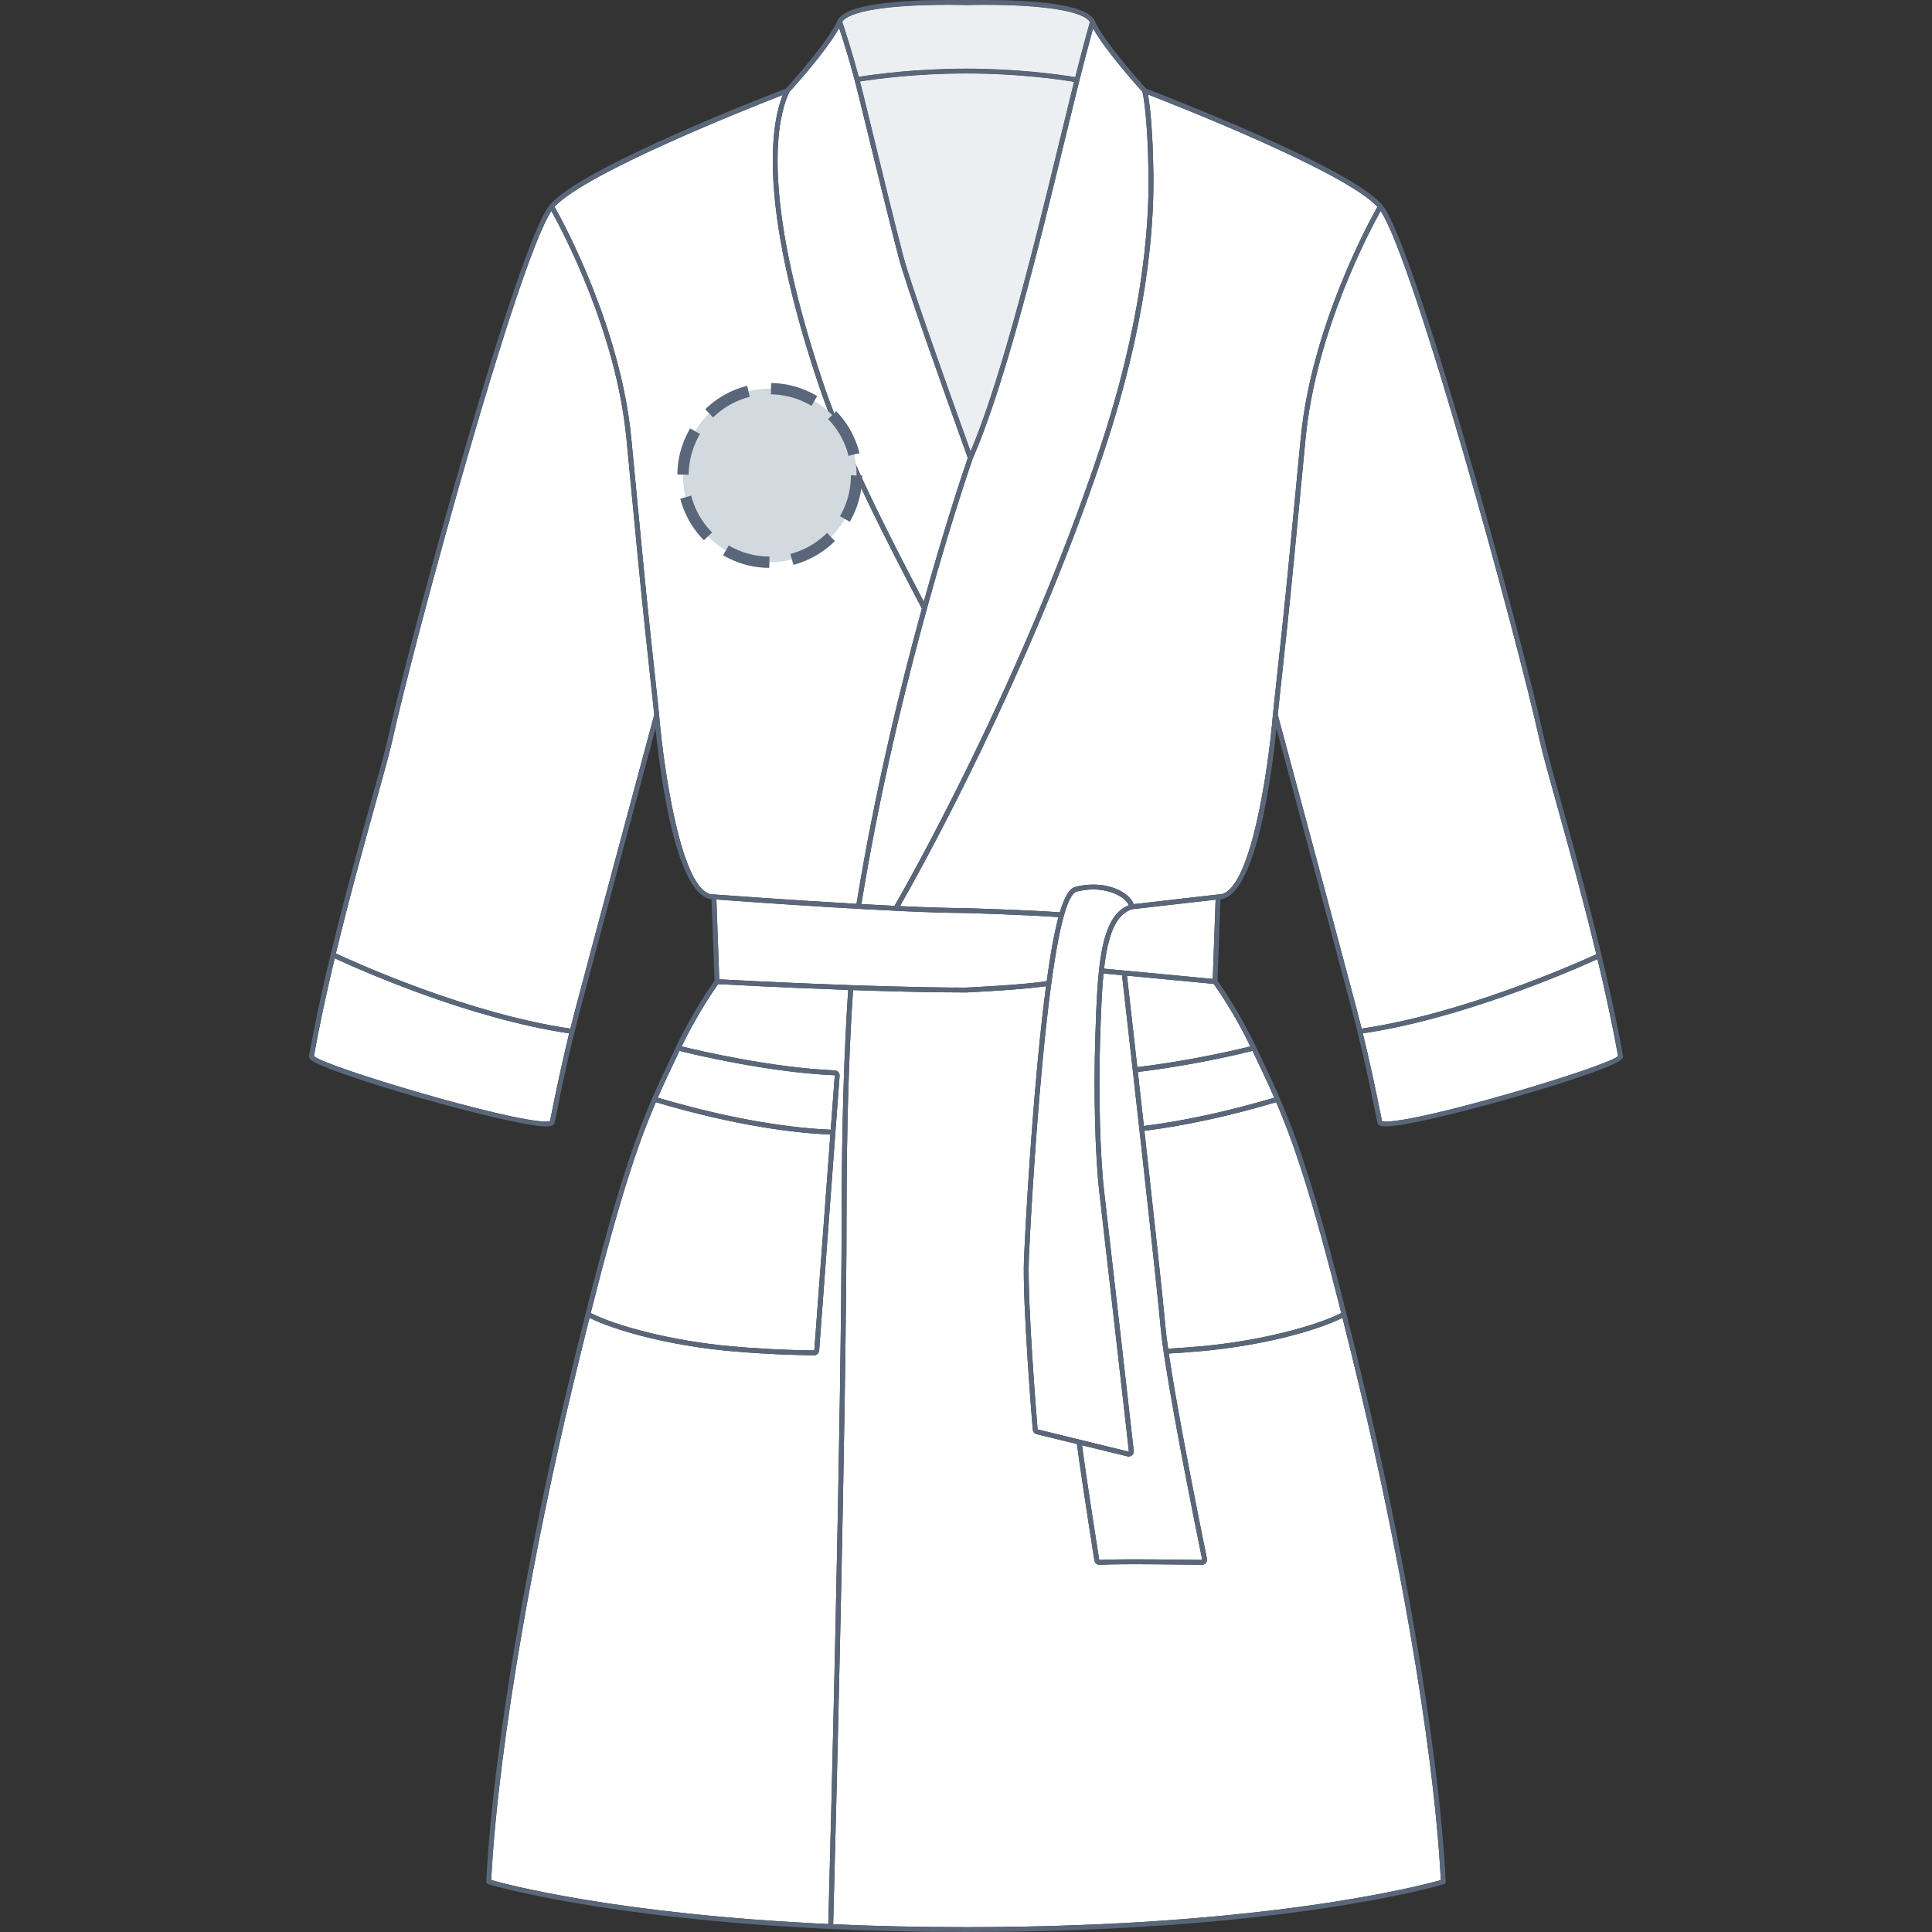 <svg xmlns="http://www.w3.org/2000/svg" xmlns:xlink="http://www.w3.org/1999/xlink" version="1.1" id="Peignoir_face" x="0px" y="0px" width="512px" height="512px" viewBox="0 0 512 512" enable-background="new 0 0 512 512" xml:space="preserve">
<rect x="0" y="0" width="512" height="512" fill="#333333" stroke="none"/>
<g>
	<g id="Background">
		<path fill="#FFFFFF" d="M298.66,258.563c0.322,2.852,1.395,12.31,2.732,24.228c13.729-1.597,26.777-4.69,29.978-5.479    c-4.216-8.715-8.808-15.295-9.718-16.566C319.425,260.531,307.033,259.348,298.66,258.563z"></path>
		<path fill="#FFFFFF" d="M303.139,298.401c10.639-1.345,22.256-3.865,34.551-7.499c-1.684-3.862-3.396-7.461-5.274-11.401    l-0.479-1.007c-2.778,0.695-16.115,3.912-30.401,5.572C302.042,288.596,302.585,293.443,303.139,298.401z"></path>
		<path fill="#FFFFFF" d="M343.093,146.439c-1.472,15.355-2.711,26.657-3.528,34.136c-0.438,3.992-0.754,6.89-0.94,8.86    c0.747,2.772,15.571,57.826,20.724,77.329c0.514,1.918,1.012,3.854,1.504,5.834c26.416-3.896,55.447-16.633,62.189-19.708    c-3.578-14.859-7.543-29.121-10.551-39.944c-2.072-7.461-3.711-13.353-4.432-16.611c-6.342-28.536-33.217-126.893-42.178-140.424    c-2.829,5.057-17.168,31.89-19.893,60.32L343.093,146.439z"></path>
		<path fill="#FFFFFF" d="M321.393,259.43l0.756-21.017l-22.022,2.523c-4.625,1.293-6.587,7.35-7.543,15.777    C298.298,257.227,317.396,259.048,321.393,259.43z"></path>
		<path fill="#FFFFFF" d="M366.248,297.124c0.115,0.04,0.402,0.106,1.033,0.106c9.963-0.002,58.66-14.568,61.534-17.356    c-1.513-8.381-3.42-17.132-5.47-25.712c-7.18,3.264-35.926,15.79-62.184,19.688C362.814,280.583,364.416,287.93,366.248,297.124z"></path>
		<path fill="#FFFFFF" d="M260.818,0h-9.635c2.522,0,4.339,0.047,4.836,0.062C256.479,0.047,258.297,0,260.818,0z"></path>
		<path fill="#FFFFFF" d="M189.851,238.376l0.763,21.155c5.214,0.281,41.403,2.193,65.403,2.193    c1.661-0.078,15.481-0.752,21.37-1.707c1.072-7.833,2.112-13.243,3.112-16.969c-6.403-0.527-24.358-1.093-24.546-1.099    C238.952,241.95,197.236,238.923,189.851,238.376z"></path>
		<path fill="#FFFFFF" d="M308.827,351.364c0.141,1.617,0.397,3.681,0.735,6.054c3-0.174,5.94-0.388,8.75-0.643    c16.009-1.448,30.627-5.482,37.145-8.813c-7.764-30.787-12.453-44.666-17.254-55.872c-12.424,3.68-24.165,6.23-34.922,7.586    C305.678,321.195,308.211,344.327,308.827,351.364z"></path>
		<path fill="#FFFFFF" d="M292.544,119.748c-20.001,60.004-49.737,112.867-54.041,120.383c6.849,0.322,13.045,0.535,17.471,0.535    c0.21,0.006,18.58,0.58,24.883,1.123c1.494-5.03,2.896-6.438,4.185-6.768c1.541-0.394,3.106-0.594,4.651-0.594    c5.656,0,9.738,2.545,10.754,5.18l22.363-2.563c0.002-0.001,0.006,0.001,0.01,0.001c0.009,0,0.02-0.006,0.029-0.005    c0.051,0.003,0.088-0.004,0.149,0.004c8.517-0.004,13.235-34.367,14.336-47.607c0-0.001,0-0.003,0-0.004    c0.001-0.001,0-0.001,0-0.002c0.185-1.981,0.508-4.924,0.953-8.995c0.817-7.475,2.056-18.772,3.526-34.119l2.896-30.208    c2.822-29.462,18.218-57.588,20.318-61.3c-8.385-9.195-53.197-26.821-60.815-29.774c0.437,2.382,1.277,8.531,1.446,21.258    C305.859,61.255,303.746,86.145,292.544,119.748z"></path>
		<path fill="#FFFFFF" d="M291.298,413.344c0.005,0.035,0.035,0.06,0.067,0.06c4.917-0.354,26.947-0.004,27.166,0l0.066-0.084    c-0.104-0.509-1.041-5.069-2.317-11.507l-0.056-0.272c-2.873-14.488-7.819-40.259-8.677-50.064    c-0.776-8.867-4.604-43.353-7.358-67.899c0-0.001,0-0.001,0-0.002c0-0.002,0-0.002,0-0.002    c-1.414-12.609-2.547-22.594-2.834-25.133c-2.031-0.189-3.748-0.348-4.906-0.451c-0.494,4.969-0.686,10.675-0.885,16.675    c-0.486,14.673-0.061,31.537,1.039,41.01c2.305,19.849,7.808,68.486,7.844,68.811c0.05,0.438-0.117,0.874-0.449,1.167    c-0.249,0.219-0.566,0.338-0.895,0.338c-0.109,0-0.219-0.015-0.322-0.038l-12.035-2.942c0.599,4.733,2.232,15.418,3.193,21.64    c0,0.001,0,0.001,0,0.001C290.652,409.265,291.298,413.344,291.298,413.344z"></path>
		<path fill="#FFFFFF" d="M272.652,333.654c-0.465,11.414,2.201,43.722,2.314,45.092c0.004,0.044,0.026,0.068,0.055,0.075    l24.08,5.885c0.019,0,0.033-0.007,0.047-0.019c0.015-0.014,0.023-0.036,0.021-0.059c-0.037-0.327-5.541-48.959-7.844-68.806    c-1.105-9.528-1.536-26.472-1.047-41.201c0.566-17.048,1.058-31.834,8.896-34.729c-0.957-2.111-4.727-4.181-9.483-4.181    c-1.438,0-2.896,0.187-4.332,0.554c-3.265,0.835-6.318,15.989-9.074,45.042C274.096,304.382,272.862,328.467,272.652,333.654z"></path>
		<path fill="#FFFFFF" d="M168.908,146.44l-2.896-30.209c-2.723-28.429-17.062-55.26-19.892-60.32    c-8.96,13.531-35.837,111.888-42.178,140.424c-0.721,3.257-2.359,9.15-4.432,16.611c-2.994,10.771-6.934,24.951-10.5,39.736    c5.176,2.418,34.888,15.898,62.138,19.919c0.494-1.983,0.992-3.92,1.505-5.838c5.154-19.504,19.98-74.565,20.724-77.329    c-0.185-1.969-0.502-4.868-0.939-8.859C171.618,173.097,170.38,161.794,168.908,146.44z"></path>
		<path fill="#FFFFFF" d="M215.735,357.88c0.037,0,0.067-0.028,0.07-0.063l4.25-57.146c-9.439-0.413-24.932-2.263-46.259-8.578    c-4.8,11.205-9.489,25.084-17.252,55.87c6.517,3.33,21.136,7.365,37.144,8.813C205.542,357.848,215.636,357.88,215.735,357.88z"></path>
		<path fill="#FFFFFF" d="M224.774,262.339c-16.889-0.599-31.917-1.403-34.464-1.541c-0.991,1.392-5.517,7.909-9.679,16.513    c4.001,0.99,23.591,5.636,40.577,6.354c0.364,0.014,0.711,0.18,0.954,0.451c0.241,0.271,0.365,0.636,0.339,0.999l-5.415,72.796    c-0.052,0.702-0.645,1.253-1.35,1.253c-0.1,0-10.231-0.03-22.163-1.109c-16.676-1.508-30.79-5.545-37.35-8.814    c-1.456,5.799-3.018,12.179-4.709,19.246c-8.991,37.557-19.297,91.277-21.349,129.753c4.05,1.149,33.627,9.051,89.35,11.648    c0.624-23.352,3.492-133.676,3.541-188.757C223.076,298.998,223.654,279.227,224.774,262.339z"></path>
		<path fill="#FFFFFF" d="M355.775,349.24c-6.559,3.269-20.674,7.306-37.348,8.814c-2.789,0.252-5.707,0.466-8.682,0.639    c1.779,12.026,5.427,30.956,7.736,42.598l0.054,0.271c1.276,6.434,2.214,10.991,2.31,11.461c0.092,0.442-0.011,0.857-0.274,1.176    c-0.261,0.312-0.638,0.488-1.04,0.488c-0.008,0-0.016,0-0.024,0c-0.219-0.003-22.27-0.349-27.045-0.004    c-0.016,0.001-0.083,0.004-0.099,0.004c-0.67,0-1.232-0.48-1.336-1.143c0,0-0.646-4.08-1.36-8.7    c-0.996-6.445-2.711-17.688-3.258-22.162l-10.693-2.613c-0.565-0.14-0.978-0.621-1.026-1.201    c-0.115-1.39-2.789-33.775-2.321-45.267c0.211-5.193,1.446-29.312,3.638-52.414c0.747-7.873,1.482-14.41,2.203-19.843    c-6.177,0.937-19.563,1.589-21.138,1.663c-0.01,0-0.021,0-0.031,0c-0.001,0-0.002,0-0.002,0c-0.002,0-0.003,0.001-0.005,0.001    c-9.033,0-19.79-0.271-29.976-0.623c-1.119,16.868-1.698,36.625-1.717,58.747c-0.05,55.117-2.92,165.516-3.542,188.815    c10.771,0.481,22.5,0.768,35.203,0.768c79.396,0,120.976-11.097,125.835-12.477c-2.053-38.479-12.357-92.199-21.351-129.753    C358.794,361.419,357.232,355.039,355.775,349.24z"></path>
		<path fill="#FFFFFF" d="M221.22,285.021l-0.039-0.717l-0.027,0.643c-17.54-0.74-37.611-5.58-41.09-6.452l-0.479,1.006    c-1.877,3.942-3.59,7.541-5.275,11.403c21.156,6.252,36.501,8.08,45.841,8.484L221.22,285.021z"></path>
		<path fill="#FFFFFF" d="M227.585,20.352c4.519-0.717,15.24-2.158,28.383-2.162h0.064c13.521,0.004,24.354,1.501,28.911,2.247    c1.923-7.611,3.523-13.35,3.873-14.593c-1.668-2.86-12.063-4.56-27.998-4.56c-2.504,0-4.307,0.047-4.798,0.061    c-0.53-0.014-2.332-0.061-4.837-0.061c-15.889,0-26.273,1.692-27.983,4.535c0.311,0.749,0.793,2.308,1.797,5.559    C225.691,13.626,226.617,16.743,227.585,20.352z"></path>
		<path fill="#FFFFFF" d="M244.307,161.281c-8.888-17.017-21.03-40.275-27.532-59.782c-15.98-47.937-12.39-68.679-9.329-76.331    c-8.531,3.315-52.21,20.577-60.475,29.641c2.1,3.714,17.497,31.837,20.319,61.3l2.896,30.208    c1.471,15.347,2.708,26.643,3.527,34.119c0.446,4.071,0.768,7.014,0.953,8.995c0,0.001,0,0.001,0,0.002s0.001,0.003,0.001,0.004    c1.1,13.242,5.819,47.607,14.334,47.607c0.05,0,0.1-0.001,0.15-0.004c0.015-0.001,0.028,0.006,0.042,0.006    c0.013,0,0.024-0.005,0.037-0.005l0.042,0.004c1.228,0.09,19.621,1.456,37.706,2.483    C231.792,209.973,238.489,182.407,244.307,161.281z"></path>
		<path fill="#FFFFFF" d="M274.386,68.42c-0.178,0.67-0.411,1.552-0.688,2.615c-2.53,9.662-9.243,35.317-15.938,50.548l-0.035,0.101    c-1.986,5.745-19.632,57.688-29.456,117.916c2.977,0.166,5.933,0.322,8.792,0.462c2.725-4.722,33.666-58.924,54.265-120.721    c11.144-33.432,13.247-58.168,13.05-73.031c-0.205-15.433-1.422-21.171-1.615-21.983c-1.1-1.208-9.684-10.712-13.079-16.798    c-0.839,3.027-2.754,10.08-4.789,18.459C281.15,41.403,276.29,61.279,274.386,68.42z"></path>
		<path fill="#FFFFFF" d="M273.145,68.089c1.899-7.13,6.758-26.994,10.498-42.403c0.334-1.373,0.664-2.709,0.985-3.999    c-4.58-0.745-15.269-2.209-28.597-2.213c-12.99,0.004-23.558,1.407-28.116,2.125c0.345,1.313,0.692,2.679,1.034,4.087    c3.756,15.467,8.626,35.381,10.499,42.403c1.804,6.762,9.912,29.622,17.766,51.515c6.442-15.274,12.798-39.563,15.241-48.894    C272.732,69.645,272.964,68.76,273.145,68.089z"></path>
		<path fill="#FFFFFF" d="M83.185,279.874c2.874,2.79,51.574,17.356,61.534,17.356c0.631,0,0.918-0.066,1.034-0.106    c1.833-9.197,3.435-16.542,5.085-23.271c-26.996-4.011-56.316-17.192-62.134-19.896C86.637,262.602,84.709,271.426,83.185,279.874    z"></path>
		<path fill="#FFFFFF" d="M217.995,101.092c6.316,18.949,18.012,41.516,26.815,58.374c5.792-20.844,10.614-35.053,11.669-38.107    c-8.007-22.312-16.419-45.995-18.271-52.939c-1.876-7.036-6.749-26.957-10.507-42.432c-2.086-8.59-4.348-15.653-5.319-18.565    c-3.399,6.16-12.266,15.946-13.183,16.951C206.175,30.599,201.101,50.411,217.995,101.092z"></path>
	</g>
	<g id="Shape" opacity="0.75">
		<path fill="#E6EAED" d="M227.584,20.352c4.519-0.717,15.24-2.158,28.383-2.162h0.064c13.521,0.004,24.354,1.501,28.912,2.247    c1.922-7.61,3.522-13.35,3.873-14.593c-1.668-2.859-12.063-4.56-27.998-4.56c-2.504,0-4.308,0.047-4.799,0.061    c-0.53-0.014-2.332-0.061-4.837-0.061c-15.889,0-26.272,1.691-27.984,4.535c0.311,0.749,0.793,2.308,1.797,5.559    C225.691,13.626,226.616,16.742,227.584,20.352z"></path>
		<path fill="#E6EAED" d="M273.145,68.089c1.9-7.13,6.758-26.994,10.498-42.403c0.334-1.373,0.664-2.709,0.986-3.999    c-4.58-0.745-15.27-2.209-28.597-2.213c-12.99,0.004-23.558,1.407-28.116,2.125c0.344,1.313,0.692,2.679,1.034,4.087    c3.756,15.468,8.626,35.381,10.499,42.403c1.804,6.762,9.912,29.622,17.766,51.515c6.442-15.273,12.798-39.563,15.241-48.894    C272.732,69.645,272.965,68.76,273.145,68.089z"></path>
	</g>
	<path id="Outline" fill="#5A6679" d="M323.438,238.306c9.517-0.982,13.668-33.624,14.845-45.202   c3.418,12.696,15.319,56.938,19.825,73.992c2.345,8.774,4.41,17.873,6.908,30.422c0.203,0.997,1.635,1.002,2.267,0.997   c9.317-0.001,59.623-14.385,62.59-17.896c0.258-0.307,0.275-0.588,0.244-0.777c-4.217-23.452-11.541-49.803-16.388-67.24   c-2.067-7.442-3.703-13.321-4.416-16.546c-6.485-29.194-34.489-131.381-42.975-141.702c-0.002-0.002-0.004-0.004-0.004-0.006   c-0.01-0.01-0.018-0.022-0.025-0.031c-8.326-9.983-58.879-29.431-62.596-30.851c-1.123-1.236-11.127-12.341-13.621-17.957   c-0.006-0.014-0.016-0.026-0.021-0.041c-0.004-0.007-0.008-0.014-0.012-0.021C287.93,0.948,273.002,0,260.818,0   c-2.521,0-4.339,0.047-4.799,0.062C255.522,0.047,253.705,0,251.183,0c-12.239,0-27.253,0.955-29.272,5.509   c-2.494,5.615-12.499,16.721-13.621,17.957c-3.717,1.42-54.271,20.867-62.598,30.851c-8.452,10.134-36.509,112.514-43.004,141.74   c-0.713,3.224-2.347,9.103-4.416,16.545c-4.846,17.438-12.169,43.788-16.387,67.248c-0.031,0.183-0.014,0.465,0.245,0.771   c2.969,3.514,53.273,17.896,62.589,17.896c0.618,0,2.063,0,2.266-1c2.5-12.555,4.567-21.652,6.91-30.422   c4.506-17.051,16.408-61.293,19.825-73.989c1.176,11.58,5.328,44.225,14.843,45.202l0.78,21.636   c-0.866,1.207-5.807,8.25-10.212,17.524l-0.706,1.482c-8.533,17.922-13.684,28.74-28.161,89.236   c-9.043,37.777-19.417,91.896-21.409,130.494c-0.015,0.294,0.171,0.562,0.453,0.647c0.35,0.106,30.359,9.106,90.761,11.872   c0.019,0.002,0.034,0.012,0.053,0.012c0.006,0,0.011,0,0.017,0c0.013,0,0.024-0.007,0.037-0.008   c10.945,0.5,22.882,0.796,35.825,0.796c84.454,0,126.278-12.545,126.692-12.672c0.279-0.087,0.467-0.354,0.451-0.647   c-1.992-38.601-12.365-92.719-21.408-130.494c-14.478-60.497-19.627-71.314-28.16-89.236l-0.706-1.482   c-4.363-9.188-9.247-16.175-10.181-17.479c-0.008-0.03-0.019-0.059-0.029-0.086L323.438,238.306z M355.457,347.962   c-6.518,3.331-21.136,7.365-37.145,8.813c-2.81,0.255-5.75,0.469-8.75,0.643c-0.338-2.373-0.595-4.437-0.735-6.054   c-0.616-7.037-3.149-30.169-5.546-51.688c10.757-1.355,22.498-3.906,34.922-7.586C343.004,303.296,347.693,317.175,355.457,347.962   z M307.548,351.476c0.857,9.806,5.804,35.576,8.677,50.064l0.056,0.272c1.276,6.438,2.214,10.998,2.317,11.507l-0.066,0.084   c-0.219-0.004-22.249-0.354-27.166,0c-0.032,0-0.063-0.024-0.067-0.06c0,0-0.646-4.079-1.358-8.695c0,0,0,0,0-0.001   c-0.961-6.222-2.595-16.906-3.193-21.64l12.035,2.942c0.104,0.023,0.213,0.038,0.322,0.038c0.328,0,0.646-0.119,0.895-0.338   c0.332-0.293,0.499-0.729,0.449-1.167c-0.036-0.324-5.539-48.962-7.844-68.811c-1.1-9.473-1.525-26.337-1.039-41.01   c0.199-6,0.391-11.706,0.885-16.675c1.158,0.104,2.875,0.262,4.906,0.451c0.287,2.539,1.42,12.523,2.834,25.133c0,0,0,0,0,0.002   c0,0.001,0,0.001,0,0.002C302.943,308.123,306.771,342.608,307.548,351.476z M256.017,261.725c-24,0-60.189-1.912-65.403-2.193   l-0.763-21.155c7.385,0.547,49.101,3.574,66.102,3.574c0.188,0.006,18.143,0.572,24.546,1.099c-1,3.726-2.04,9.136-3.112,16.969   C271.498,260.973,257.678,261.646,256.017,261.725z M209.199,24.374c0.917-1.005,9.784-10.791,13.183-16.951   c0.971,2.912,3.233,9.975,5.319,18.565c3.758,15.475,8.631,35.396,10.507,42.432c1.852,6.944,10.264,30.627,18.271,52.939   c-1.055,3.054-5.877,17.263-11.669,38.107c-8.803-16.858-20.499-39.425-26.815-58.374   C201.101,50.411,206.175,30.599,209.199,24.374z M257.214,119.604c-7.854-21.893-15.962-44.753-17.766-51.515   c-1.873-7.022-6.743-26.936-10.499-42.403c-0.342-1.408-0.689-2.774-1.034-4.087c4.558-0.718,15.126-2.121,28.116-2.125   c13.328,0.004,24.017,1.468,28.597,2.213c-0.321,1.29-0.651,2.626-0.985,3.999c-3.74,15.409-8.599,35.273-10.498,42.403   c-0.181,0.671-0.412,1.556-0.689,2.621C270.012,80.041,263.656,104.33,257.214,119.604z M257.725,121.684l0.035-0.101   c6.695-15.231,13.408-40.886,15.938-50.548c0.276-1.063,0.51-1.945,0.688-2.615c1.904-7.141,6.765-27.017,10.507-42.432   c2.035-8.379,3.95-15.432,4.789-18.459c3.396,6.086,11.979,15.59,13.079,16.798c0.193,0.812,1.41,6.55,1.615,21.983   c0.197,14.863-1.906,39.599-13.05,73.031c-20.6,61.797-51.54,115.999-54.265,120.721c-2.859-0.14-5.815-0.296-8.792-0.462   C238.093,179.372,255.738,127.429,257.725,121.684z M285.359,236.266c1.436-0.367,2.894-0.554,4.332-0.554   c4.757,0,8.526,2.07,9.483,4.181c-7.838,2.895-8.329,17.681-8.896,34.729c-0.489,14.729-0.059,31.673,1.047,41.201   c2.303,19.847,7.807,68.479,7.844,68.806c0.002,0.022-0.007,0.045-0.021,0.059c-0.014,0.012-0.028,0.019-0.047,0.019l-24.08-5.885   c-0.028-0.007-0.051-0.031-0.055-0.075c-0.113-1.37-2.779-33.678-2.314-45.092c0.21-5.188,1.443-29.272,3.633-52.346   C279.041,252.255,282.095,237.101,285.359,236.266z M300.126,240.936l22.022-2.523l-0.756,21.017   c-3.996-0.382-23.095-2.203-28.81-2.717C293.539,248.286,295.501,242.229,300.126,240.936z M298.66,258.563   c8.373,0.785,20.765,1.969,22.992,2.182c0.91,1.271,5.502,7.852,9.718,16.566c-3.2,0.789-16.249,3.883-29.978,5.479   C300.055,270.872,298.982,261.414,298.66,258.563z M367.281,297.23c-0.631,0-0.918-0.066-1.033-0.106   c-1.832-9.194-3.434-16.541-5.086-23.274c26.258-3.897,55.004-16.424,62.184-19.688c2.05,8.58,3.957,17.331,5.47,25.712   C425.941,282.662,377.244,297.229,367.281,297.23z M412.49,212.945c3.008,10.823,6.973,25.085,10.551,39.944   c-6.742,3.076-35.773,15.813-62.189,19.708c-0.492-1.979-0.99-3.916-1.504-5.834c-5.152-19.503-19.977-74.557-20.724-77.329   c0.187-1.97,0.503-4.868,0.94-8.86c0.817-7.479,2.057-18.781,3.528-34.136l2.896-30.209c2.725-28.43,17.063-55.263,19.893-60.32   c8.961,13.531,35.836,111.888,42.178,140.424C408.779,199.592,410.418,205.484,412.49,212.945z M365.029,54.809   c-2.101,3.712-17.496,31.838-20.318,61.3l-2.896,30.208c-1.471,15.347-2.709,26.644-3.526,34.119   c-0.445,4.071-0.769,7.014-0.953,8.995c0,0.001,0.001,0.001,0,0.002c0,0.001,0,0.003,0,0.004   c-1.101,13.24-5.819,47.603-14.336,47.607c-0.062-0.008-0.099-0.001-0.149-0.004c-0.01-0.001-0.021,0.005-0.029,0.005   c-0.004,0-0.008-0.002-0.01-0.001l-22.363,2.563c-1.016-2.635-5.098-5.18-10.754-5.18c-1.545,0-3.11,0.2-4.651,0.594   c-1.288,0.33-2.69,1.738-4.185,6.768c-6.304-0.543-24.673-1.117-24.883-1.123c-4.426,0-10.622-0.213-17.471-0.535   c4.304-7.516,34.04-60.379,54.041-120.383c11.202-33.603,13.315-58.493,13.116-73.455c-0.169-12.727-1.01-18.876-1.446-21.258   C311.832,27.988,356.645,45.614,365.029,54.809z M251.183,1.284c2.505,0,4.307,0.047,4.837,0.061   c0.492-0.014,2.294-0.061,4.798-0.061c15.936,0,26.33,1.7,27.998,4.56c-0.35,1.243-1.95,6.982-3.873,14.593   c-4.557-0.746-15.39-2.243-28.911-2.247h-0.064c-13.143,0.004-23.864,1.445-28.383,2.162c-0.968-3.609-1.894-6.726-2.588-8.974   c-1.004-3.251-1.486-4.81-1.797-5.559C224.91,2.976,235.294,1.284,251.183,1.284z M145.753,297.124   c-0.116,0.04-0.403,0.106-1.034,0.106c-9.96,0-58.66-14.566-61.534-17.356c1.524-8.448,3.452-17.272,5.519-25.917   c5.818,2.704,35.138,15.886,62.134,19.896C149.188,280.582,147.586,287.927,145.753,297.124z M152.653,266.764   c-0.513,1.918-1.011,3.854-1.505,5.838c-27.25-4.021-56.962-17.501-62.138-19.919c3.566-14.785,7.506-28.965,10.5-39.736   c2.073-7.461,3.711-13.354,4.432-16.611c6.341-28.536,33.218-126.893,42.178-140.424c2.83,5.06,17.169,31.891,19.892,60.32   l2.896,30.209c1.472,15.354,2.71,26.657,3.53,34.136c0.437,3.991,0.754,6.89,0.939,8.859   C172.633,192.198,157.807,247.26,152.653,266.764z M174.667,189.437c0-0.001-0.001-0.003-0.001-0.004s0-0.001,0-0.002   c-0.185-1.981-0.507-4.924-0.953-8.995c-0.819-7.476-2.056-18.772-3.527-34.119l-2.896-30.208   c-2.822-29.463-18.219-57.586-20.319-61.3c8.265-9.064,51.944-26.326,60.475-29.641c-3.061,7.652-6.651,28.394,9.329,76.331   c6.502,19.507,18.644,42.765,27.532,59.782c-5.818,21.126-12.515,48.692-17.329,78.247c-18.085-1.027-36.478-2.393-37.706-2.483   l-0.042-0.004c-0.013,0-0.024,0.005-0.037,0.005c-0.014,0-0.027-0.007-0.042-0.006c-0.05,0.003-0.1,0.004-0.15,0.004   C180.486,237.044,175.767,202.679,174.667,189.437z M179.585,279.501l0.479-1.006c3.479,0.872,23.55,5.712,41.09,6.452l0.027-0.643   l0.039,0.717l-1.069,14.367c-9.34-0.404-24.685-2.232-45.841-8.484C175.995,287.042,177.708,283.443,179.585,279.501z    M173.796,292.093c21.327,6.315,36.82,8.165,46.259,8.578l-4.25,57.146c-0.003,0.035-0.033,0.063-0.07,0.063   c-0.099,0-10.193-0.032-22.047-1.104c-16.008-1.448-30.627-5.483-37.144-8.813C164.307,317.177,168.996,303.298,173.796,292.093z    M151.514,368.485c1.691-7.067,3.253-13.447,4.709-19.246c6.56,3.27,20.674,7.307,37.35,8.814   c11.932,1.079,22.063,1.109,22.163,1.109c0.705,0,1.298-0.551,1.35-1.253l5.415-72.796c0.026-0.363-0.098-0.728-0.339-0.999   c-0.243-0.271-0.59-0.438-0.954-0.451c-16.986-0.718-36.576-5.363-40.577-6.354c4.162-8.604,8.688-15.121,9.679-16.513   c2.547,0.138,17.575,0.942,34.464,1.541c-1.12,16.888-1.698,36.659-1.718,58.791c-0.049,55.081-2.917,165.405-3.541,188.757   c-55.723-2.598-85.3-10.499-89.35-11.648C132.217,459.763,142.523,406.042,151.514,368.485z M381.836,498.239   c-4.859,1.38-46.439,12.477-125.835,12.477c-12.703,0-24.432-0.286-35.203-0.768c0.622-23.3,3.492-133.698,3.542-188.815   c0.019-22.122,0.598-41.879,1.717-58.747c10.186,0.353,20.943,0.623,29.976,0.623c0.002,0,0.003-0.001,0.005-0.001   c0,0,0.001,0,0.002,0c0.01,0,0.021,0,0.031,0c1.575-0.074,14.961-0.727,21.138-1.663c-0.721,5.433-1.456,11.97-2.203,19.843   c-2.191,23.103-3.427,47.221-3.638,52.414c-0.468,11.491,2.206,43.877,2.321,45.267c0.049,0.58,0.461,1.062,1.026,1.201   l10.693,2.613c0.547,4.474,2.262,15.717,3.258,22.162c0.715,4.62,1.36,8.7,1.36,8.7c0.104,0.662,0.666,1.143,1.336,1.143   c0.016,0,0.083-0.003,0.099-0.004c4.775-0.345,26.826,0.001,27.045,0.004c0.009,0,0.017,0,0.024,0c0.402,0,0.779-0.177,1.04-0.488   c0.264-0.318,0.366-0.733,0.274-1.176c-0.096-0.47-1.033-5.027-2.31-11.461l-0.054-0.271c-2.31-11.642-5.957-30.571-7.736-42.598   c2.975-0.173,5.893-0.387,8.682-0.639c16.674-1.509,30.789-5.546,37.348-8.814c1.457,5.799,3.019,12.179,4.71,19.246   C369.479,406.04,379.783,459.76,381.836,498.239z M337.689,290.902c-12.295,3.634-23.912,6.154-34.551,7.499   c-0.554-4.958-1.097-9.806-1.604-14.335c14.286-1.66,27.623-4.877,30.401-5.572l0.479,1.007   C334.293,283.441,336.006,287.04,337.689,290.902z"></path>
</g>
<circle fill="#D2DADF" cx="204" cy="126" r="23"></circle><circle stroke="#5A6679" fill="none" stroke-width="3" stroke-miterlimit="10" stroke-dasharray="12.08,6.04" cx="204" cy="126" r="23"></circle></svg>